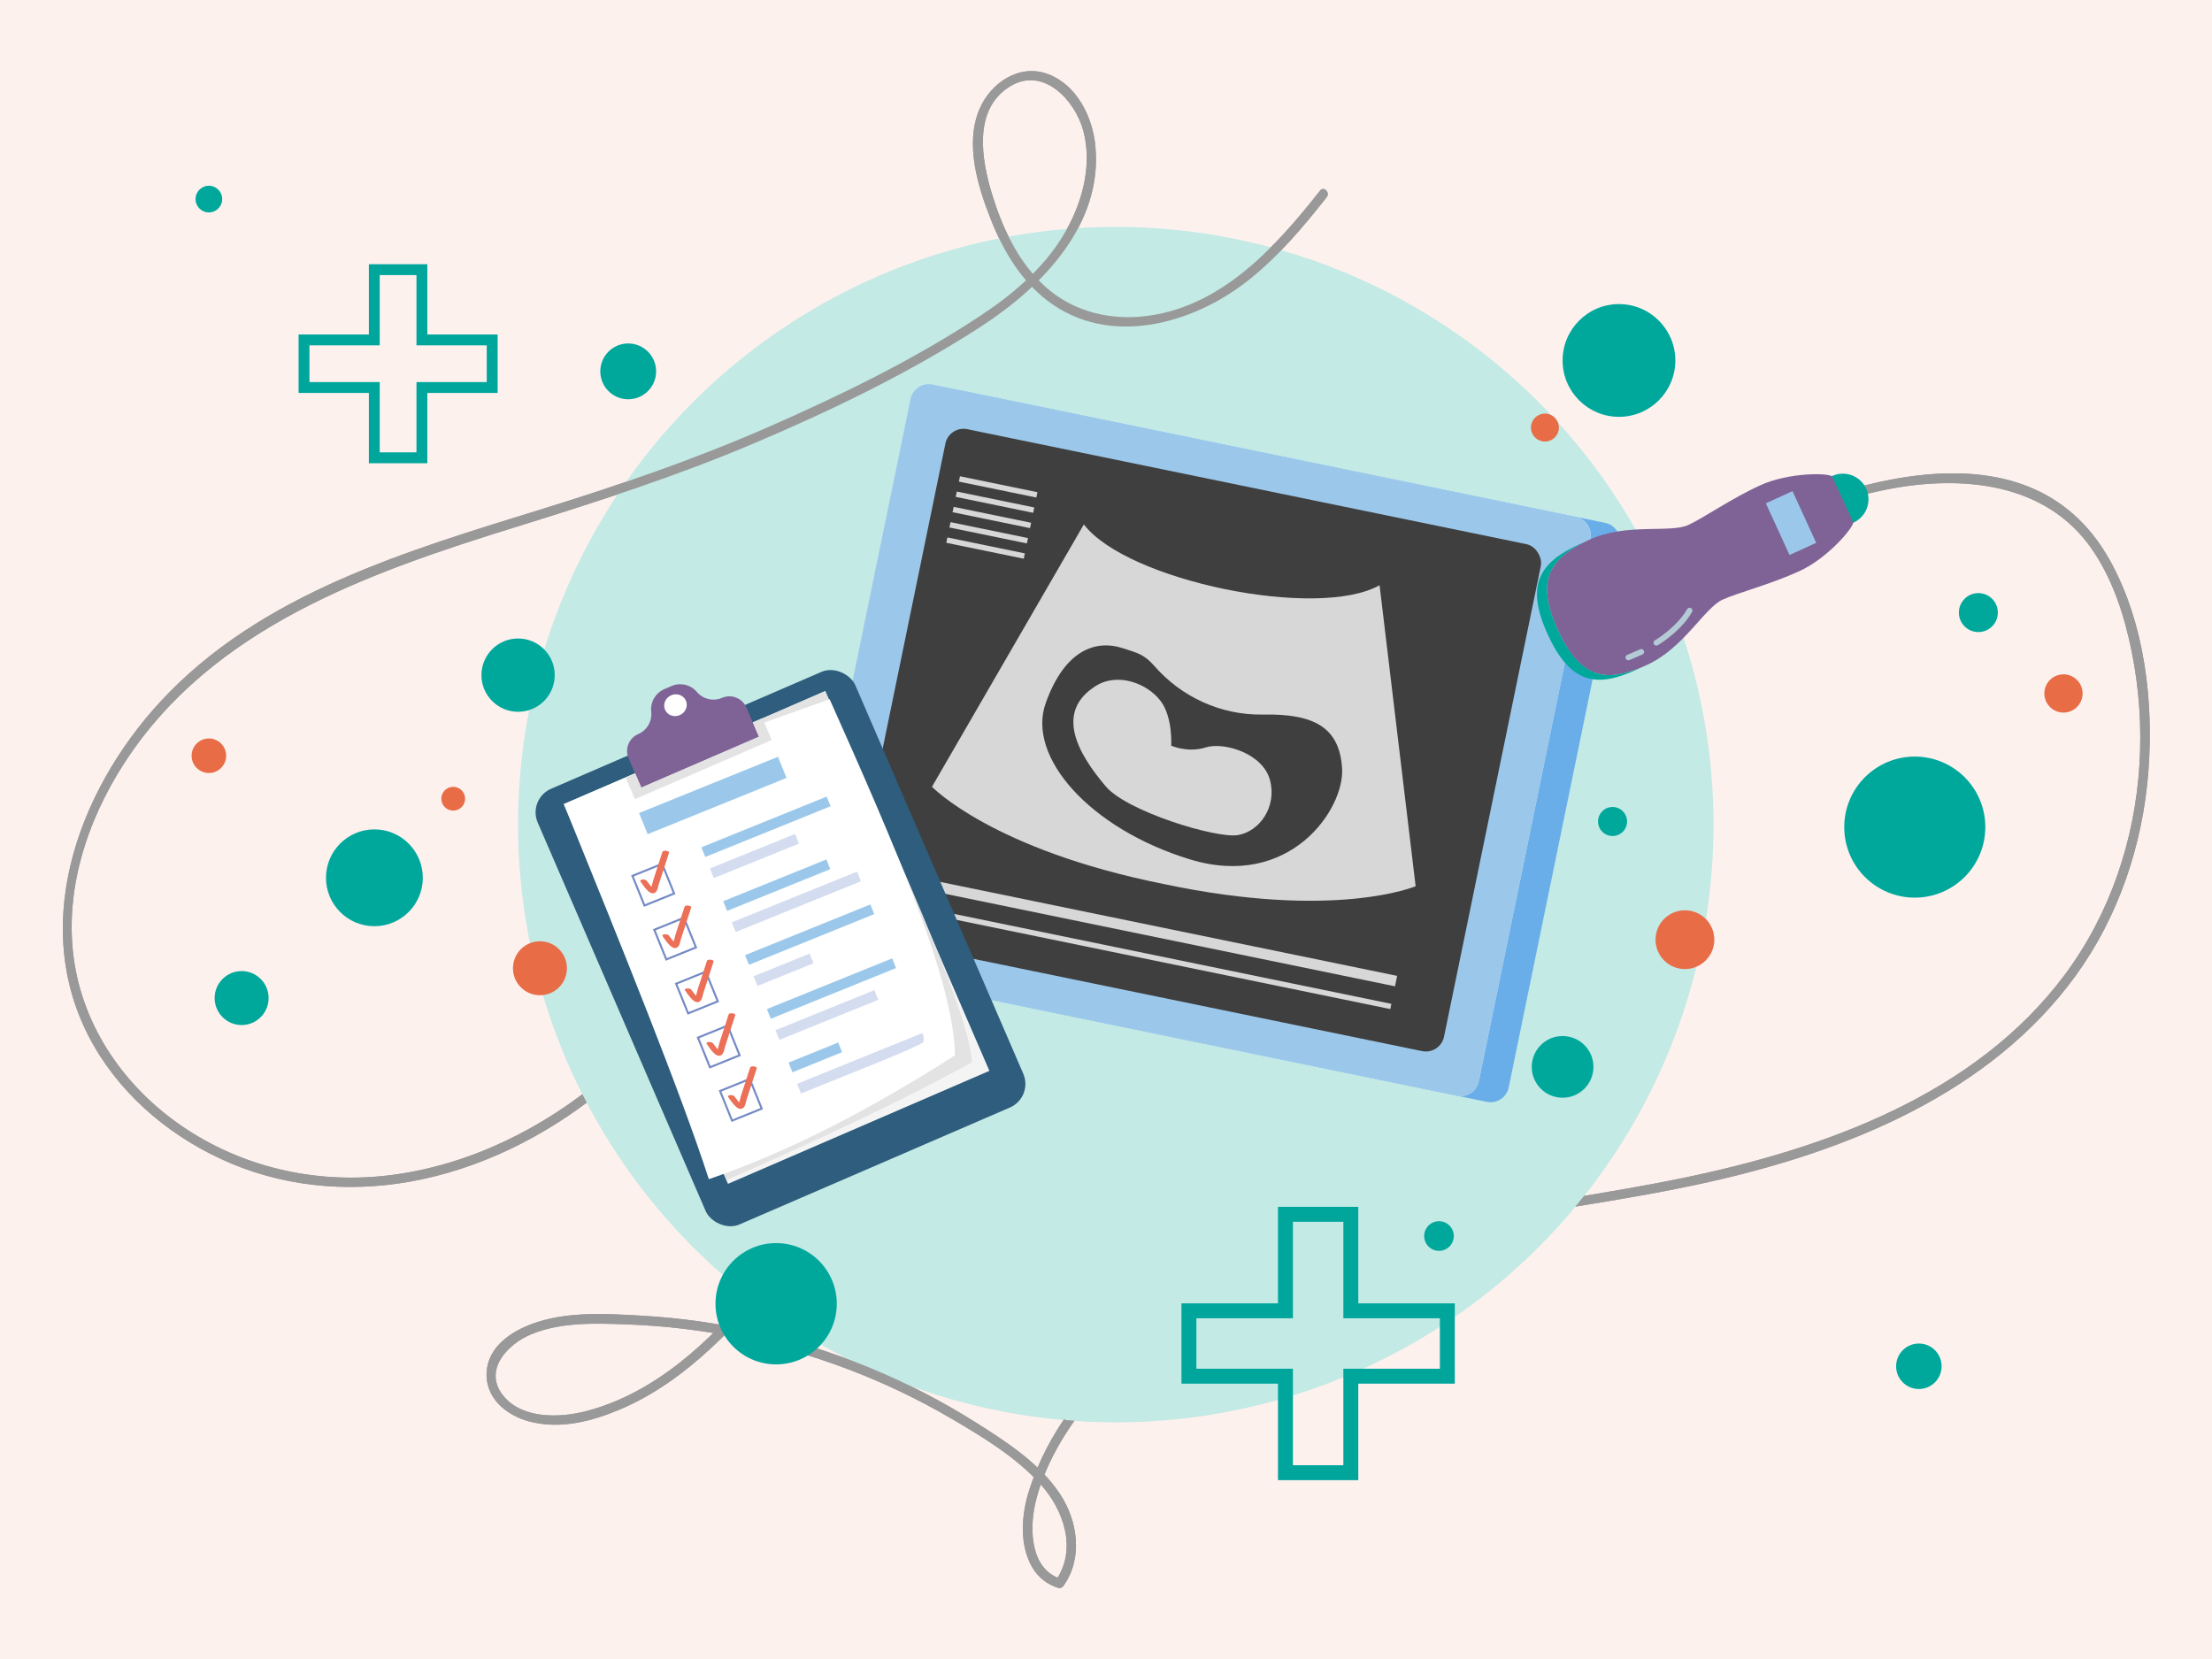 <?xml version="1.0" encoding="UTF-8"?>
<svg xmlns="http://www.w3.org/2000/svg" xmlns:xlink="http://www.w3.org/1999/xlink" viewBox="0 0 1440 1080">
  <defs>
    <style>
      .cls-1 {
        stroke-width: 7.08px;
      }

      .cls-1, .cls-2 {
        stroke: #00a69c;
      }

      .cls-1, .cls-2, .cls-3, .cls-4 {
        fill: none;
      }

      .cls-1, .cls-2, .cls-4, .cls-5 {
        stroke-miterlimit: 10;
      }

      .cls-6 {
        fill: #d4ddf0;
      }

      .cls-6, .cls-7, .cls-8, .cls-9, .cls-10, .cls-3, .cls-11, .cls-12, .cls-13, .cls-14, .cls-15, .cls-16, .cls-17, .cls-18, .cls-19, .cls-20, .cls-21 {
        stroke-width: 0px;
      }

      .cls-2 {
        stroke-width: 9.72px;
      }

      .cls-7 {
        fill: #00a89c;
      }

      .cls-8 {
        fill: #9bc8ea;
      }

      .cls-9 {
        fill: #7f6396;
      }

      .cls-10 {
        fill: #ec6f57;
      }

      .cls-11 {
        fill: #3f3f3f;
      }

      .cls-12 {
        fill: #e3e3e3;
      }

      .cls-13 {
        fill: #c3eae5;
      }

      .cls-14 {
        fill: #2e5d7d;
      }

      .cls-15 {
        fill: #999;
      }

      .cls-4 {
        stroke: #b4cbd6;
        stroke-width: 3.68px;
      }

      .cls-4, .cls-22 {
        stroke-linecap: round;
      }

      .cls-22 {
        fill: #e86d47;
        stroke: #e86d47;
        stroke-linejoin: round;
        stroke-width: 1.05px;
      }

      .cls-16 {
        opacity: .79;
      }

      .cls-16, .cls-20, .cls-5 {
        fill: #fff;
      }

      .cls-23 {
        clip-path: url(#clippath);
      }

      .cls-17 {
        fill: #f5f4f5;
      }

      .cls-18 {
        fill: #fdf1ee;
      }

      .cls-19 {
        fill: #c5ddf9;
      }

      .cls-21 {
        fill: #6aaee9;
      }

      .cls-5 {
        stroke: #748ac5;
        stroke-width: 1.31px;
      }
    </style>
    <clipPath id="clippath">
      <path class="cls-3" d="M38.9,44.24v991.6h1362.62V44.24H38.9ZM548.02,758.86c-10.37,28.77-27.96,57.74-52.27,86.09l-.96.33c-2.17-.45-4.35-.98-6.49-1.58l-.8-.22-.49-1.61.76-.89c.82-.96,1.64-1.91,2.44-2.88,17.33-20.71,30.46-40,40.14-58.96,12.63-24.74,18.61-47.06,18.28-68.24-.32-20.8-8-47.92-28.59-61.63-7.2-4.79-15.52-7.22-24.74-7.22-13.81,0-29.78,5.71-43.82,15.66-11.7,8.3-22.11,18.6-32.17,28.57-7.08,7.01-14.4,14.25-22.12,20.76-4.84,4.08-9.8,7.99-14.84,11.76-1.28-2.41-2.53-4.84-3.76-7.28,4.71-3.55,9.33-7.23,13.82-11.05,7.53-6.4,14.72-13.5,21.68-20.36,10.89-10.74,22.15-21.85,35.05-30.64,14.7-10.02,31.01-15.53,45.91-15.53,7.39,0,14.4,1.35,20.84,4.01,18.5,7.65,32.87,27.22,38.45,52.34,4.65,20.93,2.52,44-6.34,68.58ZM1024.71,786.64c-3.51.57-7.02,1.14-10.54,1.7-71.11,11.44-144.65,23.27-210.6,54.94-44.43,21.34-78.49,48.01-101.25,79.27-.58.79-1.18,1.63-1.8,2.52-2.23-.15-4.46-.31-6.68-.5-.36-.37-.71-.72-1.07-1.1l-.11-1.26c1.66-2.41,3.07-4.38,4.44-6.2,22.84-30.42,55.53-56.39,97.17-77.2,67.86-33.91,143.84-46.22,217.31-58.12,6.65-1.08,13.3-2.16,19.95-3.25l.39.33c-2.36,2.99-4.77,5.94-7.21,8.86Z"/>
    </clipPath>
  </defs>
  <g id="Pies">
    <g id="Tryb_izolacji" data-name="Tryb izolacji">
      <rect class="cls-18" y="0" width="1440" height="1080"/>
    </g>
  </g>
  <g id="Tryb_izolacji-2" data-name="Tryb izolacji">
    <g>
      <path class="cls-15" d="M859.36,124.08c-29.59,37.61-65.82,77.46-116.56,82.02-23.75,2.14-47.05-4.65-64.38-21.39-16.24-15.68-26.1-36.95-32.6-58.26-6.93-22.72-12.5-55.19,11.59-70.14,21.62-13.42,42.36,8.85,47.75,28.59,6.36,23.33-1.08,48.91-13.37,68.96-13.28,21.66-33.17,38.25-54.17,52.09-42.98,28.34-90.3,51.35-137.37,72s-96.61,37.73-146.24,53.1c-88.66,27.46-184.4,55.21-249.47,125.57-55.03,59.51-86.67,149.02-43.43,224.2,19.98,34.74,52.65,61.18,89.37,76.6,39.44,16.57,82.87,19.17,124.53,10.24,44.88-9.62,86.58-31.93,121.55-61.4,18.7-15.76,34.36-35.2,54.36-49.38,19.61-13.9,47.86-22.99,69.69-8.46,19.9,13.25,28.68,39.5,29.04,62.45s-7.58,47.52-18.39,68.71c-10.88,21.32-24.93,40.83-40.27,59.15-14.53,17.37-30.25,33.91-48.03,48-18.34,14.52-39.19,26.27-61.96,32.06-16.68,4.25-40.52,4.93-52.87-9.57-14.25-16.73,2.06-34.2,17.83-40.66,19.6-8.04,41.65-7.12,62.42-6.37,49.05,1.77,97.73,11.76,143.62,29.14,23.36,8.85,45.97,19.66,67.52,32.28,20.26,11.86,41.78,24.92,57.69,42.42,15.36,16.89,24.34,42.88,9.88,63.19l3.46-1.41c-19.8-6.22-20.43-32.32-16.59-49.08,4.67-20.4,15.33-39.96,27.56-56.77,25.65-35.24,62.71-60.89,101.62-79.58,96.27-46.24,206.26-49.88,309.05-72.83,89.87-20.07,183.33-57.49,239.17-134.53,27.84-38.4,43.38-84.78,47.16-131.88,3.68-45.89-2.25-97.45-24.91-138.23-54.33-97.77-185.07-47.57-261.27-9.4-11.92,5.97-23.74,12.15-35.54,18.35-3.49,1.83-.4,7.11,3.09,5.28,47.37-24.84,95.73-50.12,148.67-60.54,48.5-9.55,103.66-4.66,133.72,39.56,13.45,19.78,20.82,43.09,25.51,66.36,4.84,24.03,6.49,48.69,4.99,73.16-3,49.02-19.13,97.25-48.57,136.78-58.37,78.37-156.46,113.34-248.64,132.4-100.62,20.81-207.52,26.21-300.85,72.84-37.08,18.53-71.76,43.53-96.82,76.91-12.25,16.31-21.98,34.65-28.1,54.13-4.88,15.54-6.32,34.99,2.2,49.6,3.84,6.59,9.66,11.1,16.91,13.38,1.38.43,2.68-.32,3.46-1.41,12.79-17.96,9.28-42.27-2.4-59.85-13.24-19.95-34.73-33.82-54.63-46.38-43.54-27.49-91.9-47.44-142.1-58.87-24.87-5.66-50.23-9.28-75.7-10.72-22.03-1.24-45.83-2.72-67.17,3.99-14.83,4.66-31.63,14.33-33.45,31.41-1.88,17.67,12.37,29.57,28.09,33.6,19.7,5.05,40.02-.11,58.31-7.82,22.17-9.34,41.87-23.64,59.44-39.95,35.11-32.59,67.94-73.78,84.31-119.21,7.81-21.67,11.35-45.3,6.3-68.03-4.7-21.16-17.01-43.01-37.86-51.63-21.9-9.06-47.09-1.33-65.8,11.42-21.06,14.35-37.31,34.51-56.65,50.93-38.86,33.01-86.76,56.97-137.62,63.66-46.68,6.14-94.01-3.69-133.57-29.46-37.76-24.6-65.97-62.87-73.29-107.82-7.48-45.95,7.54-92.54,32.42-130.93,57.44-88.61,159.52-124.02,255.64-153.84,52.12-16.17,103.86-32.82,154.14-54.17,50.79-21.57,101.61-46.06,147.97-76.14,39.58-25.69,79.21-66.17,74.33-117.4-1.79-18.86-11.85-39.53-30.53-46.75s-37.67,5.39-45.01,22.89c-9.57,22.82-.89,50.5,7.75,72.3,7.95,20.03,19.51,39.29,36.93,52.46,39.85,30.14,93.88,15.24,130.01-13.18,19.72-15.51,35.99-34.79,51.43-54.42,2.41-3.06-1.89-7.42-4.33-4.33h0Z"/>
      <circle class="cls-13" cx="726.38" cy="536.82" r="389.11"/>
      <g class="cls-23">
        <path class="cls-15" d="M859.36,124.08c-29.59,37.61-65.82,77.46-116.56,82.02-23.75,2.14-47.05-4.65-64.38-21.39-16.24-15.68-26.1-36.95-32.6-58.26-6.93-22.72-12.5-55.19,11.59-70.14,21.62-13.42,42.36,8.85,47.75,28.59,6.36,23.33-1.08,48.91-13.37,68.96-13.28,21.66-33.17,38.25-54.17,52.09-42.98,28.34-90.3,51.35-137.37,72s-96.61,37.73-146.24,53.1c-88.66,27.46-184.4,55.21-249.47,125.57-55.03,59.51-86.67,149.02-43.43,224.2,19.98,34.74,52.65,61.18,89.37,76.6,39.44,16.57,82.87,19.17,124.53,10.24,44.88-9.62,86.58-31.93,121.55-61.4,18.7-15.76,34.36-35.2,54.36-49.38,19.61-13.9,47.86-22.99,69.69-8.46,19.9,13.25,28.68,39.5,29.04,62.45s-7.58,47.52-18.39,68.71c-10.88,21.32-24.93,40.83-40.27,59.15-14.53,17.37-30.25,33.91-48.03,48-18.34,14.52-39.19,26.27-61.96,32.06-16.68,4.25-40.52,4.93-52.87-9.57-14.25-16.73,2.06-34.2,17.83-40.66,19.6-8.04,41.65-7.12,62.42-6.37,49.05,1.77,97.73,11.76,143.62,29.14,23.36,8.85,45.97,19.66,67.52,32.28,20.26,11.86,41.78,24.92,57.69,42.42,15.36,16.89,24.34,42.88,9.88,63.19l3.46-1.41c-19.8-6.22-20.43-32.32-16.59-49.08,4.67-20.4,15.33-39.96,27.56-56.77,25.65-35.24,62.71-60.89,101.62-79.58,96.27-46.24,206.26-49.88,309.05-72.83,89.87-20.07,183.33-57.49,239.17-134.53,27.84-38.4,43.38-84.78,47.16-131.88,3.68-45.89-2.25-97.45-24.91-138.23-54.33-97.77-185.07-47.57-261.27-9.4-11.92,5.97-23.74,12.15-35.54,18.35-3.49,1.83-.4,7.11,3.09,5.28,47.37-24.84,95.73-50.12,148.67-60.54,48.5-9.55,103.66-4.66,133.72,39.56,13.45,19.78,20.82,43.09,25.51,66.36,4.84,24.03,6.49,48.69,4.99,73.16-3,49.02-19.13,97.25-48.57,136.78-58.37,78.37-156.46,113.34-248.64,132.4-100.62,20.81-207.52,26.21-300.85,72.84-37.08,18.53-71.76,43.53-96.82,76.91-12.25,16.31-21.98,34.65-28.1,54.13-4.88,15.54-6.32,34.99,2.2,49.6,3.84,6.59,9.66,11.1,16.91,13.38,1.38.43,2.68-.32,3.46-1.41,12.79-17.96,9.28-42.27-2.4-59.85-13.24-19.95-34.73-33.82-54.63-46.38-43.54-27.49-91.9-47.44-142.1-58.87-24.87-5.66-50.23-9.28-75.7-10.72-22.03-1.24-45.83-2.72-67.17,3.99-14.83,4.66-31.63,14.33-33.45,31.41-1.88,17.67,12.37,29.57,28.09,33.6,19.7,5.05,40.02-.11,58.31-7.82,22.17-9.34,41.87-23.64,59.44-39.95,35.11-32.59,67.94-73.78,84.31-119.21,7.81-21.67,11.35-45.3,6.3-68.03-4.7-21.16-17.01-43.01-37.86-51.63-21.9-9.06-47.09-1.33-65.8,11.42-21.06,14.35-37.31,34.51-56.65,50.93-38.86,33.01-86.76,56.97-137.62,63.66-46.68,6.14-94.01-3.69-133.57-29.46-37.76-24.6-65.97-62.87-73.29-107.82-7.48-45.95,7.54-92.54,32.42-130.93,57.44-88.61,159.52-124.02,255.64-153.84,52.12-16.17,103.86-32.82,154.14-54.17,50.79-21.57,101.61-46.06,147.97-76.14,39.58-25.69,79.21-66.17,74.33-117.4-1.79-18.86-11.85-39.53-30.53-46.75s-37.67,5.39-45.01,22.89c-9.57,22.82-.89,50.5,7.75,72.3,7.95,20.03,19.51,39.29,36.93,52.46,39.85,30.14,93.88,15.24,130.01-13.18,19.72-15.51,35.99-34.79,51.43-54.42,2.41-3.06-1.89-7.42-4.33-4.33h0Z"/>
      </g>
    </g>
    <g>
      <g>
        <rect class="cls-21" x="571.3" y="293.44" width="451.83" height="384.7" rx="12.07" ry="12.07" transform="translate(114.16 -150.59) rotate(11.62)"/>
        <path class="cls-19" d="M563.93,289.45h427.68c6.66,0,12.07,5.41,12.07,12.07v360.55c0,6.66-5.41,12.07-12.07,12.07h-427.68c-6.66,0-12.07-5.41-12.07-12.07v-360.55c0-6.66,5.41-12.07,12.07-12.07Z" transform="translate(112.96 -146.75) rotate(11.62)"/>
        <path class="cls-8" d="M563.93,289.45h427.68c6.66,0,12.07,5.41,12.07,12.07v360.55c0,6.66-5.41,12.07-12.07,12.07h-427.68c-6.66,0-12.07-5.41-12.07-12.07v-360.55c0-6.66,5.41-12.07,12.07-12.07Z" transform="translate(112.96 -146.75) rotate(11.62)"/>
        <rect class="cls-11" x="579.91" y="313.33" width="395.73" height="336.93" rx="12.07" ry="12.07" transform="translate(112.96 -146.75) rotate(11.62)"/>
        <path class="cls-16" d="M762.46,485.44s10.78,4.83,22.44,1.13c11.66-3.71,37.17,3.72,41.85,21.25,4.68,17.53-6.88,33.47-20.88,35.82-14,2.35-72.01-15.32-85.94-31.62-18.98-22.22-33.06-48.82-6.6-65.46,14.52-9.13,33.89-1.53,42.42,10.03,7.83,10.61,6.71,28.85,6.71,28.85Z"/>
        <path class="cls-16" d="M898.08,380.99c-40.37,22.67-164.35-2.82-192.5-39.58l-98.87,170.77s39.18,41,151.06,63.35c111.62,23.61,163.8,1.39,163.8,1.39l-23.48-195.93ZM774.5,559.4c-65.09-19.97-106.23-66.65-93.76-101.65,12.47-35,32.88-41.34,49.88-35.87,10.31,3.32,14.23,4.11,20.94,11.77,17.67,20.18,43.19,31.85,70.01,31.52.32,0,.65,0,.98-.01,32.73-.52,49.39,8.18,51.14,34.9,1.76,26.72-34.1,79.31-99.18,59.34Z"/>
        <rect class="cls-16" x="624.07" y="315.17" width="51.48" height="3.55" transform="translate(77.14 -124.36) rotate(11.62)"/>
        <rect class="cls-16" x="622.02" y="325.12" width="51.48" height="3.55" transform="translate(79.1 -123.75) rotate(11.62)"/>
        <rect class="cls-16" x="619.97" y="335.08" width="51.48" height="3.55" transform="translate(81.06 -123.13) rotate(11.62)"/>
        <rect class="cls-16" x="617.93" y="345.04" width="51.48" height="3.55" transform="translate(83.03 -122.51) rotate(11.62)"/>
        <rect class="cls-16" x="615.88" y="355" width="51.48" height="3.55" transform="translate(84.99 -121.9) rotate(11.62)"/>
        <rect class="cls-16" x="589.2" y="602.66" width="322.97" height="6.94" transform="translate(137.44 -138.75) rotate(11.62)"/>
        <rect class="cls-16" x="585.8" y="620.91" width="322.97" height="3.47" transform="translate(140.69 -137.73) rotate(11.62)"/>
      </g>
      <g>
        <rect class="cls-14" x="395.49" y="462.69" width="225.26" height="309" rx="16.74" ry="16.74" transform="translate(-203.22 252.36) rotate(-23.38)"/>
        <g>
          <g>
            <rect class="cls-17" x="412.88" y="475.58" width="185.41" height="269.33" transform="translate(-200.67 250.78) rotate(-23.38)"/>
            <path class="cls-12" d="M537.23,449.84c41.74,96.37,95.12,211.29,95.42,241.71-45.68,25.27-100.88,50.91-159.75,76.69l-83.12-253.76,147.44-64.64Z"/>
            <path class="cls-20" d="M621.66,687.06c-69.19,44.04-118.61,66.15-160.2,80.58-18.81-57.85-56.65-151.1-94.41-244.2l89.66-38.53,83.39-29.7c42.56,95.18,80.91,183.52,81.56,231.86Z"/>
          </g>
          <g>
            <rect class="cls-8" x="415.24" y="510.47" width="97.56" height="14.86" transform="translate(-160.41 211.92) rotate(-22.04)"/>
            <g>
              <g>
                <g>
                  <rect class="cls-8" x="454.62" y="534.88" width="88" height="6.8" transform="translate(-165.53 226.39) rotate(-22.04)"/>
                  <rect class="cls-6" x="461.22" y="553.92" width="59.82" height="6.8" transform="translate(-173.22 224.97) rotate(-22.04)"/>
                </g>
                <g>
                  <rect class="cls-5" x="414.85" y="565.56" width="20.83" height="20.83" transform="translate(-185.03 201.63) rotate(-22.04)"/>
                  <path class="cls-10" d="M417,573.91c1.57,2,6.75,11,10.35,6.3.83-1.08,1.06-3.1,1.47-4.38.75-2.3,1.5-4.61,2.24-6.91,1.5-4.61,2.99-9.22,4.49-13.83.38-1.18-3.87-1.89-4.35-.41-1.33,4.1-2.66,8.19-3.99,12.29-.67,2.05-1.33,4.1-2,6.14-.46,1.42-1.12,5.65-2.34,6.52.83-.08,1.67-.16,2.5-.24.7.2-1.56-2.39-1.62-2.46-.97-1.24-1.94-2.48-2.9-3.71-.8-1.02-5.04-.84-3.85.68h0Z"/>
                </g>
              </g>
              <g>
                <g>
                  <rect class="cls-8" x="469.4" y="572.9" width="72.47" height="6.8" transform="translate(-179.28 231.8) rotate(-22.04)"/>
                  <rect class="cls-6" x="474.4" y="583.74" width="88" height="6.8" transform="translate(-182.41 237.38) rotate(-22.04)"/>
                </g>
                <g>
                  <rect class="cls-5" x="429.06" y="600.66" width="20.83" height="20.83" transform="translate(-197.16 209.52) rotate(-22.04)"/>
                  <path class="cls-10" d="M431.43,609.56c1.57,2,6.75,11,10.35,6.3.83-1.08,1.06-3.1,1.47-4.38.75-2.3,1.5-4.61,2.24-6.91,1.5-4.61,2.99-9.22,4.49-13.83.38-1.18-3.87-1.89-4.35-.41-1.33,4.1-2.66,8.19-3.99,12.29-.67,2.05-1.33,4.1-2,6.14-.46,1.42-1.12,5.65-2.34,6.52.83-.08,1.67-.16,2.5-.24.7.2-1.56-2.39-1.62-2.46-.97-1.24-1.94-2.48-2.9-3.72-.8-1.02-5.04-.84-3.85.68h0Z"/>
                </g>
              </g>
              <g>
                <g>
                  <rect class="cls-8" x="483.04" y="605.1" width="88" height="6.8" transform="translate(-189.8 242.19) rotate(-22.04)"/>
                  <rect class="cls-6" x="490.38" y="627.97" width="39.36" height="6.8" transform="translate(-199.62 237.49) rotate(-22.04)"/>
                </g>
                <g>
                  <rect class="cls-5" x="443.27" y="635.77" width="20.83" height="20.83" transform="translate(-209.3 217.42) rotate(-22.04)"/>
                  <path class="cls-10" d="M446,644.8c1.57,2,6.75,11,10.35,6.3.83-1.08,1.06-3.1,1.47-4.38.75-2.3,1.5-4.61,2.24-6.91,1.5-4.61,2.99-9.22,4.49-13.83.38-1.18-3.87-1.89-4.35-.41-1.33,4.1-2.66,8.19-3.99,12.29-.67,2.05-1.33,4.1-2,6.14-.46,1.42-1.12,5.65-2.34,6.52.83-.08,1.67-.16,2.5-.24.7.2-1.56-2.39-1.62-2.46-.97-1.24-1.94-2.48-2.9-3.72-.8-1.02-5.04-.84-3.85.68h0Z"/>
                </g>
              </g>
              <g>
                <g>
                  <rect class="cls-8" x="497.25" y="640.21" width="88" height="6.8" transform="translate(-201.93 250.08) rotate(-22.04)"/>
                  <rect class="cls-6" x="503.49" y="657.42" width="69.52" height="6.8" transform="translate(-208.61 250.21) rotate(-22.04)"/>
                </g>
                <g>
                  <rect class="cls-5" x="457.48" y="670.88" width="20.83" height="20.83" transform="translate(-221.43 225.31) rotate(-22.04)"/>
                  <path class="cls-10" d="M460.12,679.68c1.57,2,6.75,11,10.35,6.3.83-1.08,1.06-3.1,1.47-4.38.75-2.3,1.5-4.61,2.24-6.91,1.5-4.61,2.99-9.22,4.49-13.83.38-1.18-3.87-1.89-4.35-.41-1.33,4.1-2.66,8.19-3.99,12.29-.67,2.05-1.33,4.1-2,6.14-.46,1.42-1.12,5.65-2.34,6.52.83-.08,1.67-.16,2.5-.24.7.2-1.56-2.39-1.62-2.46-.97-1.24-1.94-2.48-2.9-3.71-.8-1.02-5.04-.84-3.85.68h0Z"/>
                </g>
              </g>
              <g>
                <g>
                  <rect class="cls-8" x="513.3" y="685.02" width="34.88" height="6.8" transform="translate(-219.51 249.41) rotate(-22.04)"/>
                  <path class="cls-6" d="M600.43,672.54l-81.57,33.02,2.55,6.31c31.56-12.78,71.97-28.51,79.55-33.27.63-1.93.55-3.94-.53-6.05Z"/>
                </g>
                <g>
                  <rect class="cls-5" x="471.86" y="705.62" width="20.83" height="20.83" transform="translate(-233.41 233.24) rotate(-22.04)"/>
                  <path class="cls-10" d="M474.11,714.26c1.57,2,6.75,11,10.35,6.3.83-1.08,1.06-3.1,1.47-4.38.75-2.3,1.5-4.61,2.24-6.91,1.5-4.61,2.99-9.22,4.49-13.83.38-1.18-3.87-1.89-4.35-.41-1.33,4.1-2.66,8.19-3.99,12.29-.67,2.05-1.33,4.1-2,6.14-.46,1.42-1.12,5.65-2.34,6.52.83-.08,1.67-.16,2.5-.24.7.2-1.56-2.39-1.62-2.46-.97-1.24-1.94-2.48-2.9-3.71-.8-1.02-5.04-.84-3.85.68h0Z"/>
                </g>
              </g>
            </g>
          </g>
        </g>
        <g>
          <path class="cls-9" d="M485.87,460.52l8.25,19.08-76.66,33.15-8.25-19.08c-1.32-3.04-1.27-6.33-.14-9.19.14-.36.3-.7.48-1.03,1.22-2.4,3.26-4.41,5.92-5.56,2-.86,3.72-2.15,5.08-3.72.59-.68,1.11-1.41,1.57-2.19,1.49-2.57,2.17-5.6,1.82-8.7-.36-3.17.37-6.27,1.92-8.87,1.49-2.49,3.75-4.54,6.55-5.75l4.78-2.07c2.8-1.21,5.83-1.45,8.67-.83,2.96.65,5.72,2.24,7.78,4.68,2.02,2.38,4.7,3.96,7.59,4.64.88.2,1.77.32,2.67.36,2.08.08,4.19-.29,6.19-1.15,2.66-1.15,5.52-1.26,8.11-.5,3.32.96,6.2,3.34,7.68,6.76Z"/>
          <polygon class="cls-12" points="496.29 467.54 502.43 481.73 413.33 520.25 407.19 506.07 413.41 503.38 417.46 512.75 494.12 479.6 490.07 470.23 496.29 467.54"/>
          <ellipse class="cls-20" cx="439.74" cy="459.05" rx="7.41" ry="7.04" transform="translate(-146.07 212.23) rotate(-23.38)"/>
        </g>
      </g>
      <g>
        <circle class="cls-7" cx="1199.69" cy="325.05" r="16.69"/>
        <path class="cls-9" d="M1072.11,432.91c-25.73,11.8-43.01,9.85-57.97-22.78-14.96-32.63-5.15-47,20.57-58.8,24.16-11.08,52.5-4.13,64.34-9.56,10.04-4.6,27.6-17.02,46.74-25.8,19.14-8.78,45.92-8.14,47.07-5.63,1.15,2.51,6.76,14.74,6.76,14.74,0,0,5.61,12.23,6.76,14.74,1.15,2.51-15.84,23.22-34.98,31.99-19.14,8.77-40.01,13.98-50.05,18.58-11.84,5.43-25.08,31.43-49.24,42.51Z"/>
        <path class="cls-7" d="M1014.13,410.12c14.1,30.75,30.27,34.24,53.62,24.66-.73.37-1.43.77-2.18,1.11-25.73,11.8-43.01,9.85-57.97-22.78-14.96-32.63-5.16-47,20.57-58.8.75-.34,1.51-.62,2.27-.93-22.49,11.45-30.41,25.97-16.31,56.73Z"/>
        <rect class="cls-8" x="1147.44" y="330.98" width="37.01" height="19.07" rx=".24" ry=".24" transform="translate(989.56 -861.26) rotate(65.37)"/>
        <path class="cls-4" d="M1078.28,418.44c4.84-2.87,15.94-10.93,21.63-20.95"/>
        <line class="cls-4" x1="1068.47" y1="424.37" x2="1060.05" y2="428.02"/>
      </g>
      <circle class="cls-7" cx="337.27" cy="439.51" r="23.86"/>
      <circle class="cls-7" cx="1017.24" cy="694.53" r="20.08"/>
      <circle class="cls-7" cx="1049.76" cy="534.79" r="9.45"/>
      <circle class="cls-7" cx="1246.51" cy="538.44" r="45.92"/>
      <circle class="cls-7" cx="1287.9" cy="398.79" r="12.69"/>
      <circle class="cls-7" cx="1053.94" cy="234.66" r="36.7"/>
      <circle class="cls-7" cx="243.73" cy="571.44" r="31.52"/>
      <circle class="cls-7" cx="408.96" cy="241.76" r="18.17"/>
      <circle class="cls-7" cx="135.98" cy="129.6" r="8.68"/>
      <circle class="cls-7" cx="505.26" cy="848.73" r="39.48"/>
      <circle class="cls-7" cx="157.3" cy="649.73" r="17.57"/>
      <circle class="cls-7" cx="936.77" cy="804.65" r="9.64"/>
      <circle class="cls-7" cx="1249.17" cy="889.43" r="14.81"/>
    </g>
    <polygon class="cls-1" points="320.41 221.29 274.66 221.29 274.66 175.54 243.67 175.54 243.67 221.29 197.92 221.29 197.92 252.27 243.67 252.27 243.67 298.02 274.66 298.02 274.66 252.27 320.41 252.27 320.41 221.29"/>
    <polygon class="cls-2" points="942.21 853.34 879.38 853.34 879.38 790.51 836.82 790.51 836.82 853.34 773.99 853.34 773.99 895.89 836.82 895.89 836.82 958.72 879.38 958.72 879.38 895.89 942.21 895.89 942.21 853.34"/>
    <circle class="cls-22" cx="351.5" cy="630.33" r="17.04"/>
    <circle class="cls-22" cx="1096.88" cy="611.73" r="18.61"/>
    <circle class="cls-22" cx="1005.74" cy="278.34" r="8.58"/>
    <circle class="cls-22" cx="135.98" cy="491.98" r="10.72"/>
    <circle class="cls-22" cx="295.04" cy="519.96" r="7.22"/>
    <circle class="cls-22" cx="1343.31" cy="451.44" r="11.93"/>
  </g>
</svg>